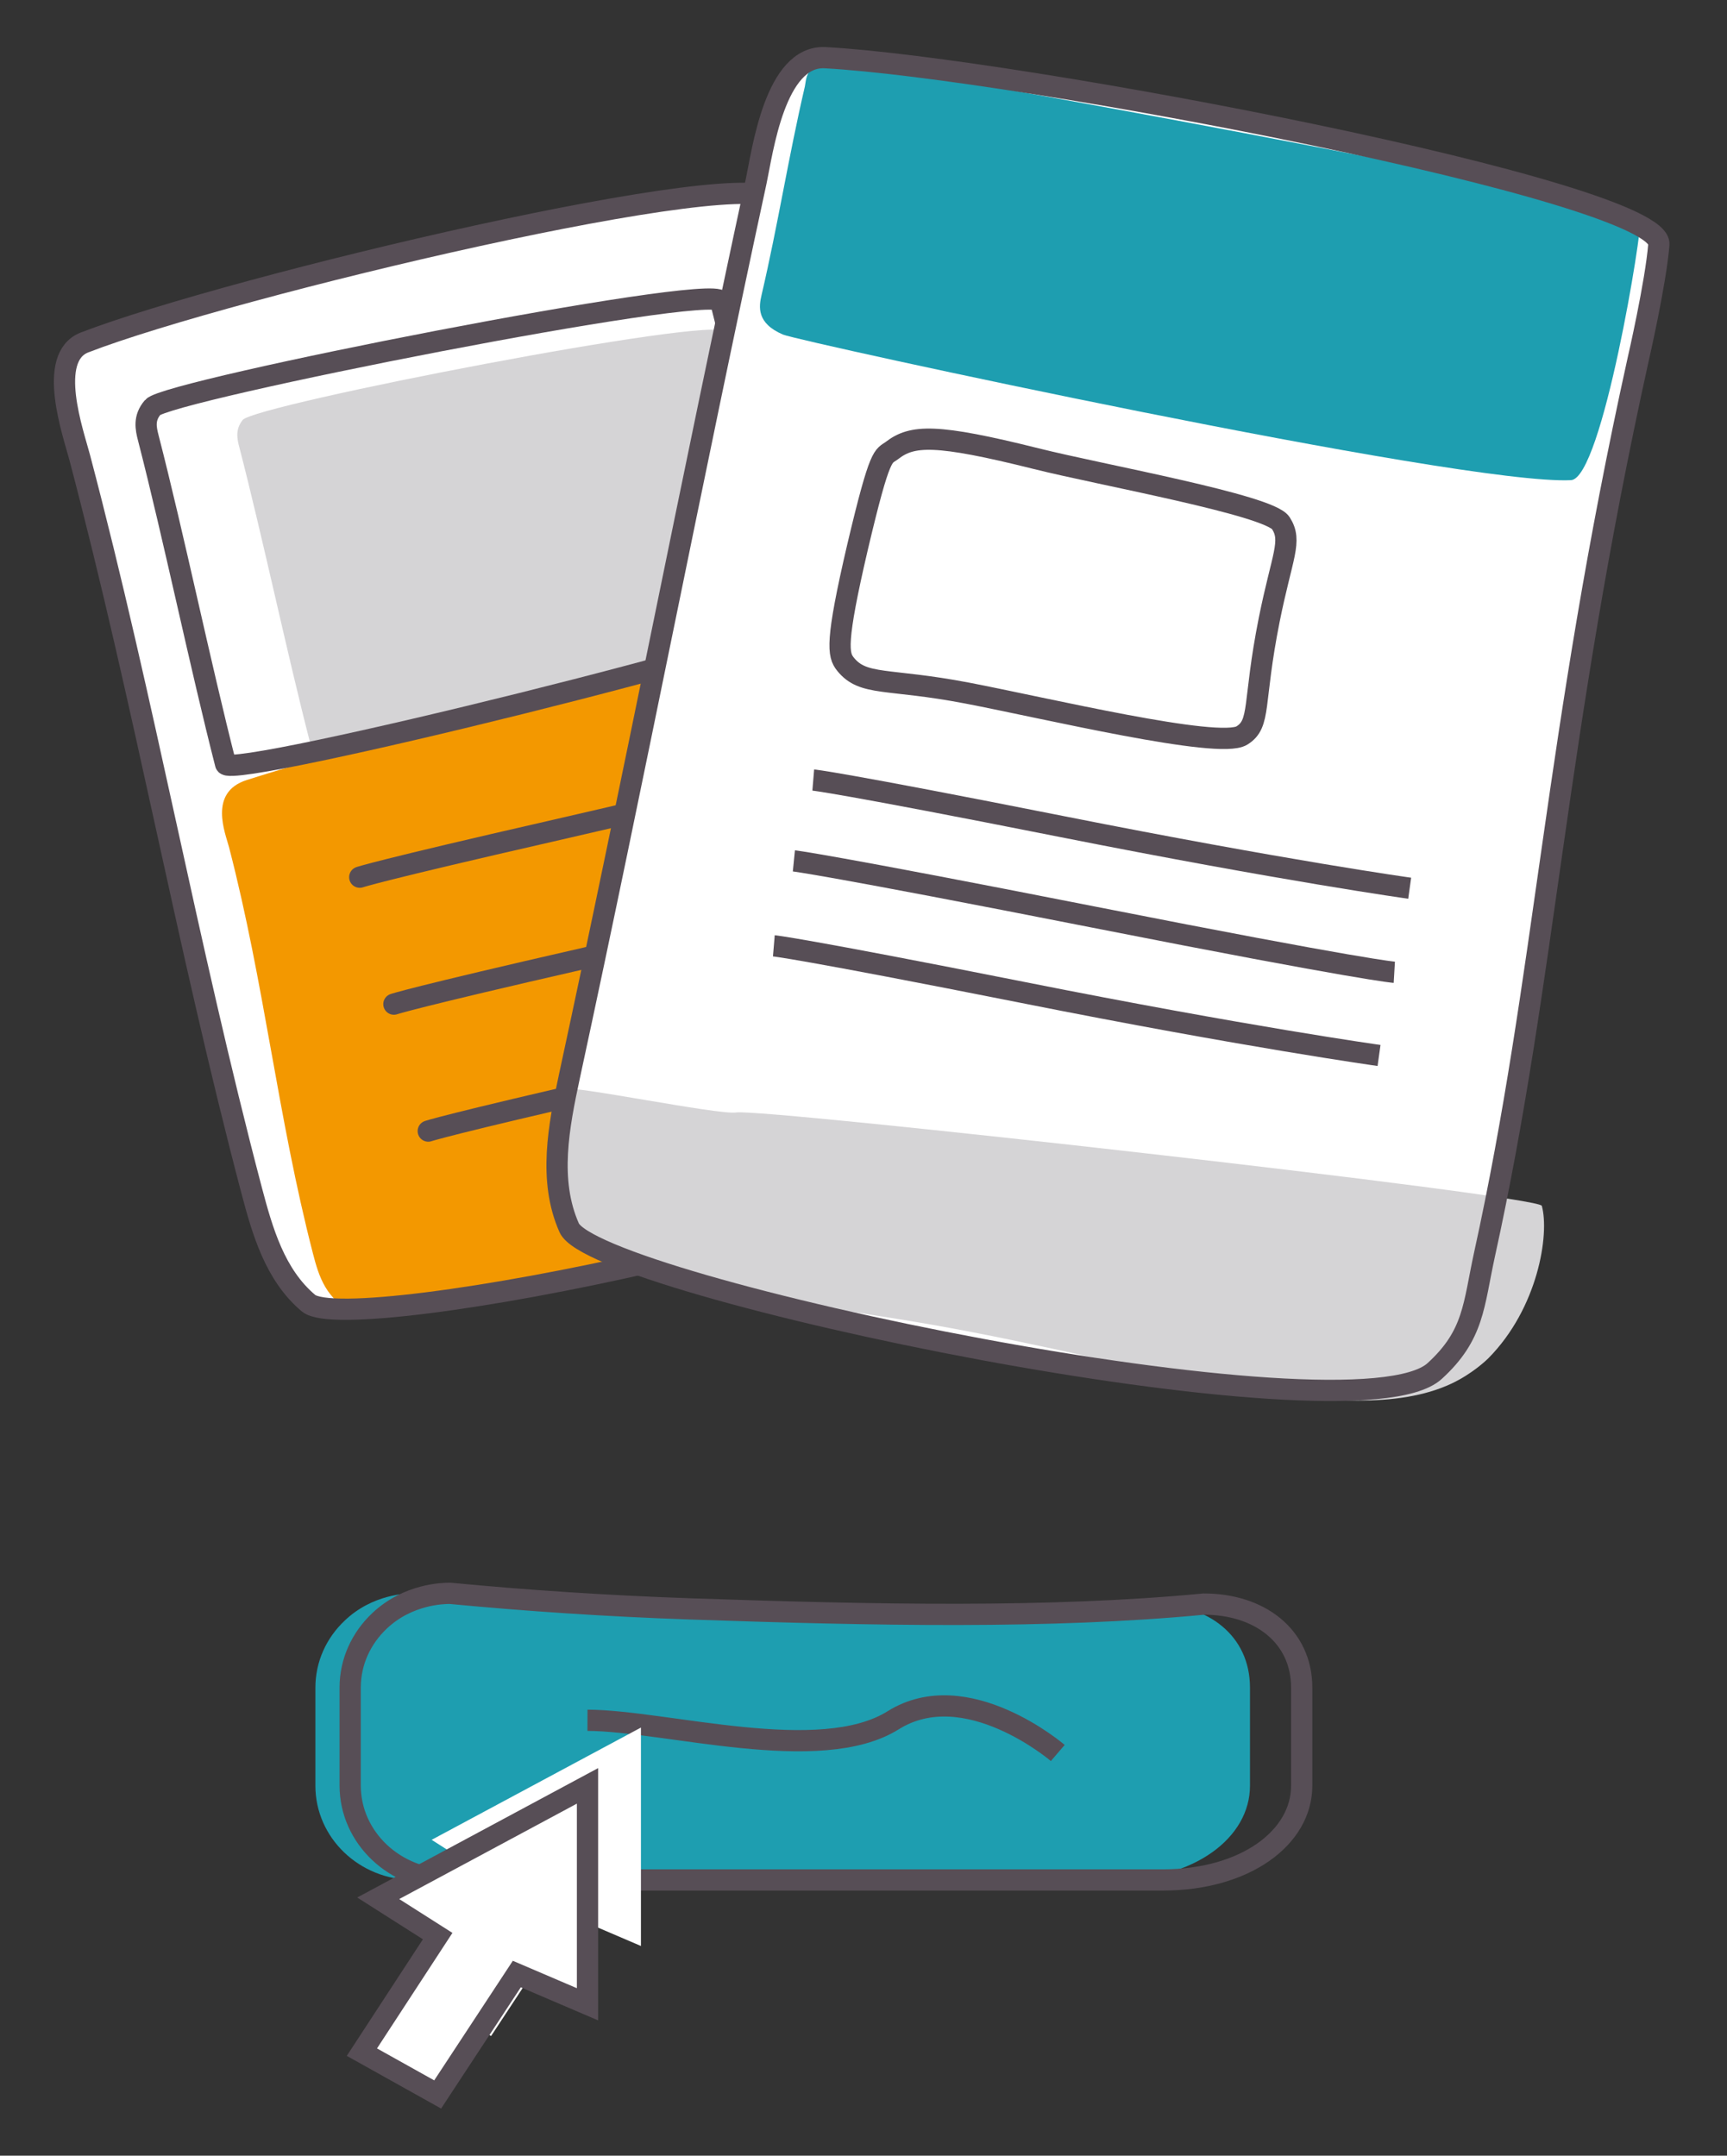 <svg width="141" height="176" viewBox="0 0 141 176" fill="none" xmlns="http://www.w3.org/2000/svg">
<rect x="0" y="0" width="141" height="176" fill="#333333" stroke="none"/>
<g clip-path="url(#clip0_2_474)">
<path d="M33.759 153.487H90.915C97.515 153.487 102.054 150.044 102.054 145.793V137.791C102.054 133.54 98.634 130.964 94.221 130.964C81.862 132.163 67.919 131.878 52.983 131.355C46.294 131.118 39.882 130.679 33.771 130.085C33.243 130.085 30.402 130.132 28.114 132.341C26.643 133.742 25.75 135.665 25.75 137.791V145.793C25.75 150.044 29.333 153.487 33.759 153.487Z" fill="#1E9EB0"/>
<path d="M36.749 153.487H94.936C101.65 153.487 106.277 150.044 106.277 145.793V137.791C106.277 133.54 102.794 130.964 98.293 130.964C85.708 132.163 71.513 131.878 56.3 131.355C49.486 131.118 42.961 130.679 36.737 130.085C36.196 130.085 33.305 130.132 30.979 132.341C29.508 133.73 28.59 135.654 28.59 137.779V145.781C28.59 150.044 32.248 153.487 36.749 153.487Z" stroke="#574E56" stroke-width="1.734" stroke-miterlimit="10"/>
<path d="M86.362 143.121C86.362 143.121 78.894 136.71 72.922 140.45C66.95 144.19 54.377 140.474 47.965 140.45" stroke="#574E56" stroke-width="1.734" stroke-miterlimit="10"/>
<path d="M47.966 163.638V145.805L30.88 154.983L35.733 158.07L29.547 167.545L35.733 171L42.195 161.169L47.966 163.638Z" fill="white"/>
<path d="M52.329 158.878V141.044L35.243 150.21L40.096 153.309L33.91 162.772L40.096 166.227L46.558 156.408L52.329 158.878Z" fill="white"/>
<path d="M47.966 163.638V145.805L30.88 154.983L35.733 158.07L29.547 167.545L35.733 171L42.195 161.169L47.966 163.638Z" stroke="#574E56" stroke-width="1.734" stroke-miterlimit="10"/>
<g clip-path="url(#clip1_2_474)">
<path d="M65.577 23.375C72.153 48.701 77.509 65.086 80.463 83.893C81.004 87.348 82.312 89.082 81.017 92.359C78.364 99.103 28.928 109.207 25.533 106.346C22.792 104.042 21.774 100.468 20.881 97.096C15.563 76.936 12.168 57.475 6.85 37.314C6.335 35.343 4.109 29.11 7.24 27.899C18.983 23.351 62.321 13.022 63.691 16.37C64.685 18.816 65.577 23.375 65.577 23.375Z" fill="white"/>
<path d="M77.413 55.148C80.921 69.135 83.7 77.208 85.41 88.571C85.699 90.507 86.227 91.48 84.592 93.499C81.223 97.678 32.001 108.53 29.021 107.224C26.619 106.167 26.029 104.196 25.551 102.344C22.672 91.219 21.59 80.296 18.699 69.17C18.422 68.078 16.964 64.694 20.145 63.685C32.089 59.862 75.175 48.202 76.118 50.007C76.81 51.313 77.413 55.148 77.413 55.148Z" fill="#F39800"/>
<path d="M65.241 23.435C71.817 48.761 77.173 65.146 80.127 83.953C80.668 87.408 81.976 89.142 80.681 92.419C78.015 99.151 28.592 109.255 25.185 106.394C22.444 104.09 21.425 100.516 20.533 97.144C15.227 76.996 11.832 57.535 6.514 37.374C5.999 35.403 3.773 29.17 6.904 27.959C18.647 23.411 61.998 13.094 63.368 16.442C64.349 18.876 65.241 23.435 65.241 23.435Z" stroke="#574E56" stroke-width="1.734" stroke-miterlimit="10"/>
<path d="M59.18 27.08C58.589 25.715 20.795 33.04 19.814 34.287C19.186 35.083 19.362 35.843 19.55 36.555C21.436 43.833 23.473 53.522 25.359 60.8C25.673 62.011 66.208 51.919 65.843 50.672C63.731 43.489 61.468 36.234 59.18 27.08Z" fill="#D5D4D6"/>
<path d="M29.371 71.617C29.371 71.617 30.829 71.094 45.012 67.853C59.194 64.611 60.627 64.018 60.627 64.018" stroke="#574E56" stroke-width="1.734" stroke-miterlimit="10" stroke-linecap="round"/>
<path d="M32.16 81.982C32.16 81.982 33.619 81.459 47.801 78.218C61.983 74.977 63.416 74.383 63.416 74.383" stroke="#574E56" stroke-width="1.734" stroke-miterlimit="10" stroke-linecap="round"/>
<path d="M34.965 92.347C34.965 92.347 36.423 91.825 50.605 88.583C64.787 85.33 66.221 84.748 66.221 84.748" stroke="#574E56" stroke-width="1.734" stroke-miterlimit="10" stroke-linecap="round"/>
<path d="M58.829 24.586C58.163 23.09 13.655 31.864 12.473 33.254C11.719 34.132 11.908 34.975 12.109 35.759C14.171 43.749 16.371 54.388 18.42 62.379C18.76 63.708 66.536 51.835 66.134 50.47C63.821 42.598 61.319 34.643 58.829 24.586Z" stroke="#574E56" stroke-width="1.734" stroke-miterlimit="10"/>
<path d="M133.738 29.383C126.911 60.301 126.195 79.714 121.203 102.415C120.298 106.559 120.361 108.993 117.13 111.938C110.491 117.993 48.608 105.039 46.471 100.243C44.749 96.372 45.616 91.955 46.496 87.847C51.827 63.186 56.404 39.475 61.734 14.815C62.25 12.404 63.268 4.497 67.367 4.71C82.718 5.541 135.8 15.622 135.436 19.956C135.184 23.114 133.738 29.383 133.738 29.383Z" fill="white"/>
<path d="M125.881 98.449C125.617 97.582 62.263 90.471 60.1 90.827C58.73 91.052 46.346 88.523 46.283 88.939C45.994 90.981 45.617 91.824 45.516 93.035C45.214 96.573 46.333 99.387 46.585 100.017C48.533 104.98 62.2 105.728 76.055 108.15C93.883 111.272 109.888 116.96 118.463 112.982C120.223 112.163 121.393 111.011 121.506 110.904C125.567 106.808 126.522 100.776 125.881 98.449Z" fill="#D5D4D6"/>
<path d="M128.263 39.202C119.374 39.653 65.273 27.886 63.928 27.316C61.753 26.39 61.954 25.037 62.18 24.075C63.526 18.305 64.368 12.831 65.713 7.061C65.852 6.491 65.65 4.555 69.422 5.137C83.592 7.31 133.644 16.725 133.933 17.818C134.134 18.601 130.815 39.071 128.263 39.202Z" fill="#1E9EB0"/>
<path d="M133.738 29.383C126.911 60.301 126.195 79.714 121.203 102.415C120.298 106.559 120.361 108.993 117.13 111.938C110.491 117.993 48.608 105.039 46.471 100.243C44.749 96.372 45.616 91.955 46.496 87.847C51.827 63.186 56.404 39.475 61.734 14.815C62.25 12.404 63.268 4.497 67.367 4.71C82.718 5.541 135.8 15.622 135.436 19.956C135.184 23.114 133.738 29.383 133.738 29.383Z" stroke="#574E56" stroke-width="1.734" stroke-miterlimit="10"/>
<path d="M66.398 63.685C66.398 63.685 68.385 63.851 86.691 67.484C104.997 71.117 115.093 72.518 115.093 72.518" stroke="#574E56" stroke-width="1.734" stroke-miterlimit="10"/>
<path d="M64.816 70.286C64.816 70.286 67.205 70.524 89.321 74.881C111.424 79.239 113.838 79.381 113.838 79.381" stroke="#574E56" stroke-width="1.734" stroke-miterlimit="10"/>
<path d="M63.18 77.221C63.18 77.221 65.166 77.387 83.472 81.02C101.778 84.665 112.591 86.173 112.591 86.173" stroke="#574E56" stroke-width="1.734" stroke-miterlimit="10"/>
<path d="M72.824 36.78C74.471 35.51 76.369 35.391 84.592 37.445C89.935 38.787 103.627 41.233 104.57 42.705C105.525 44.189 104.683 45.341 103.627 50.589C102.256 57.452 102.973 59.078 101.389 60.052C99.516 61.203 85.346 57.808 78.959 56.585C72.459 55.338 70.485 56.039 69.027 54.222C68.423 53.474 68.184 52.5 70.02 44.64C71.893 36.709 72.107 37.326 72.824 36.78Z" stroke="#574E56" stroke-width="1.734" stroke-miterlimit="10"/>
</g>
</g>
<defs>
<clipPath id="clip0_2_474">
<rect width="141" height="176" fill="white"/>
</clipPath>
<clipPath id="clip1_2_474">
<rect width="136.93" height="111.181" fill="white" transform="translate(4 3.523)"/>
</clipPath>
</defs>
</svg>
